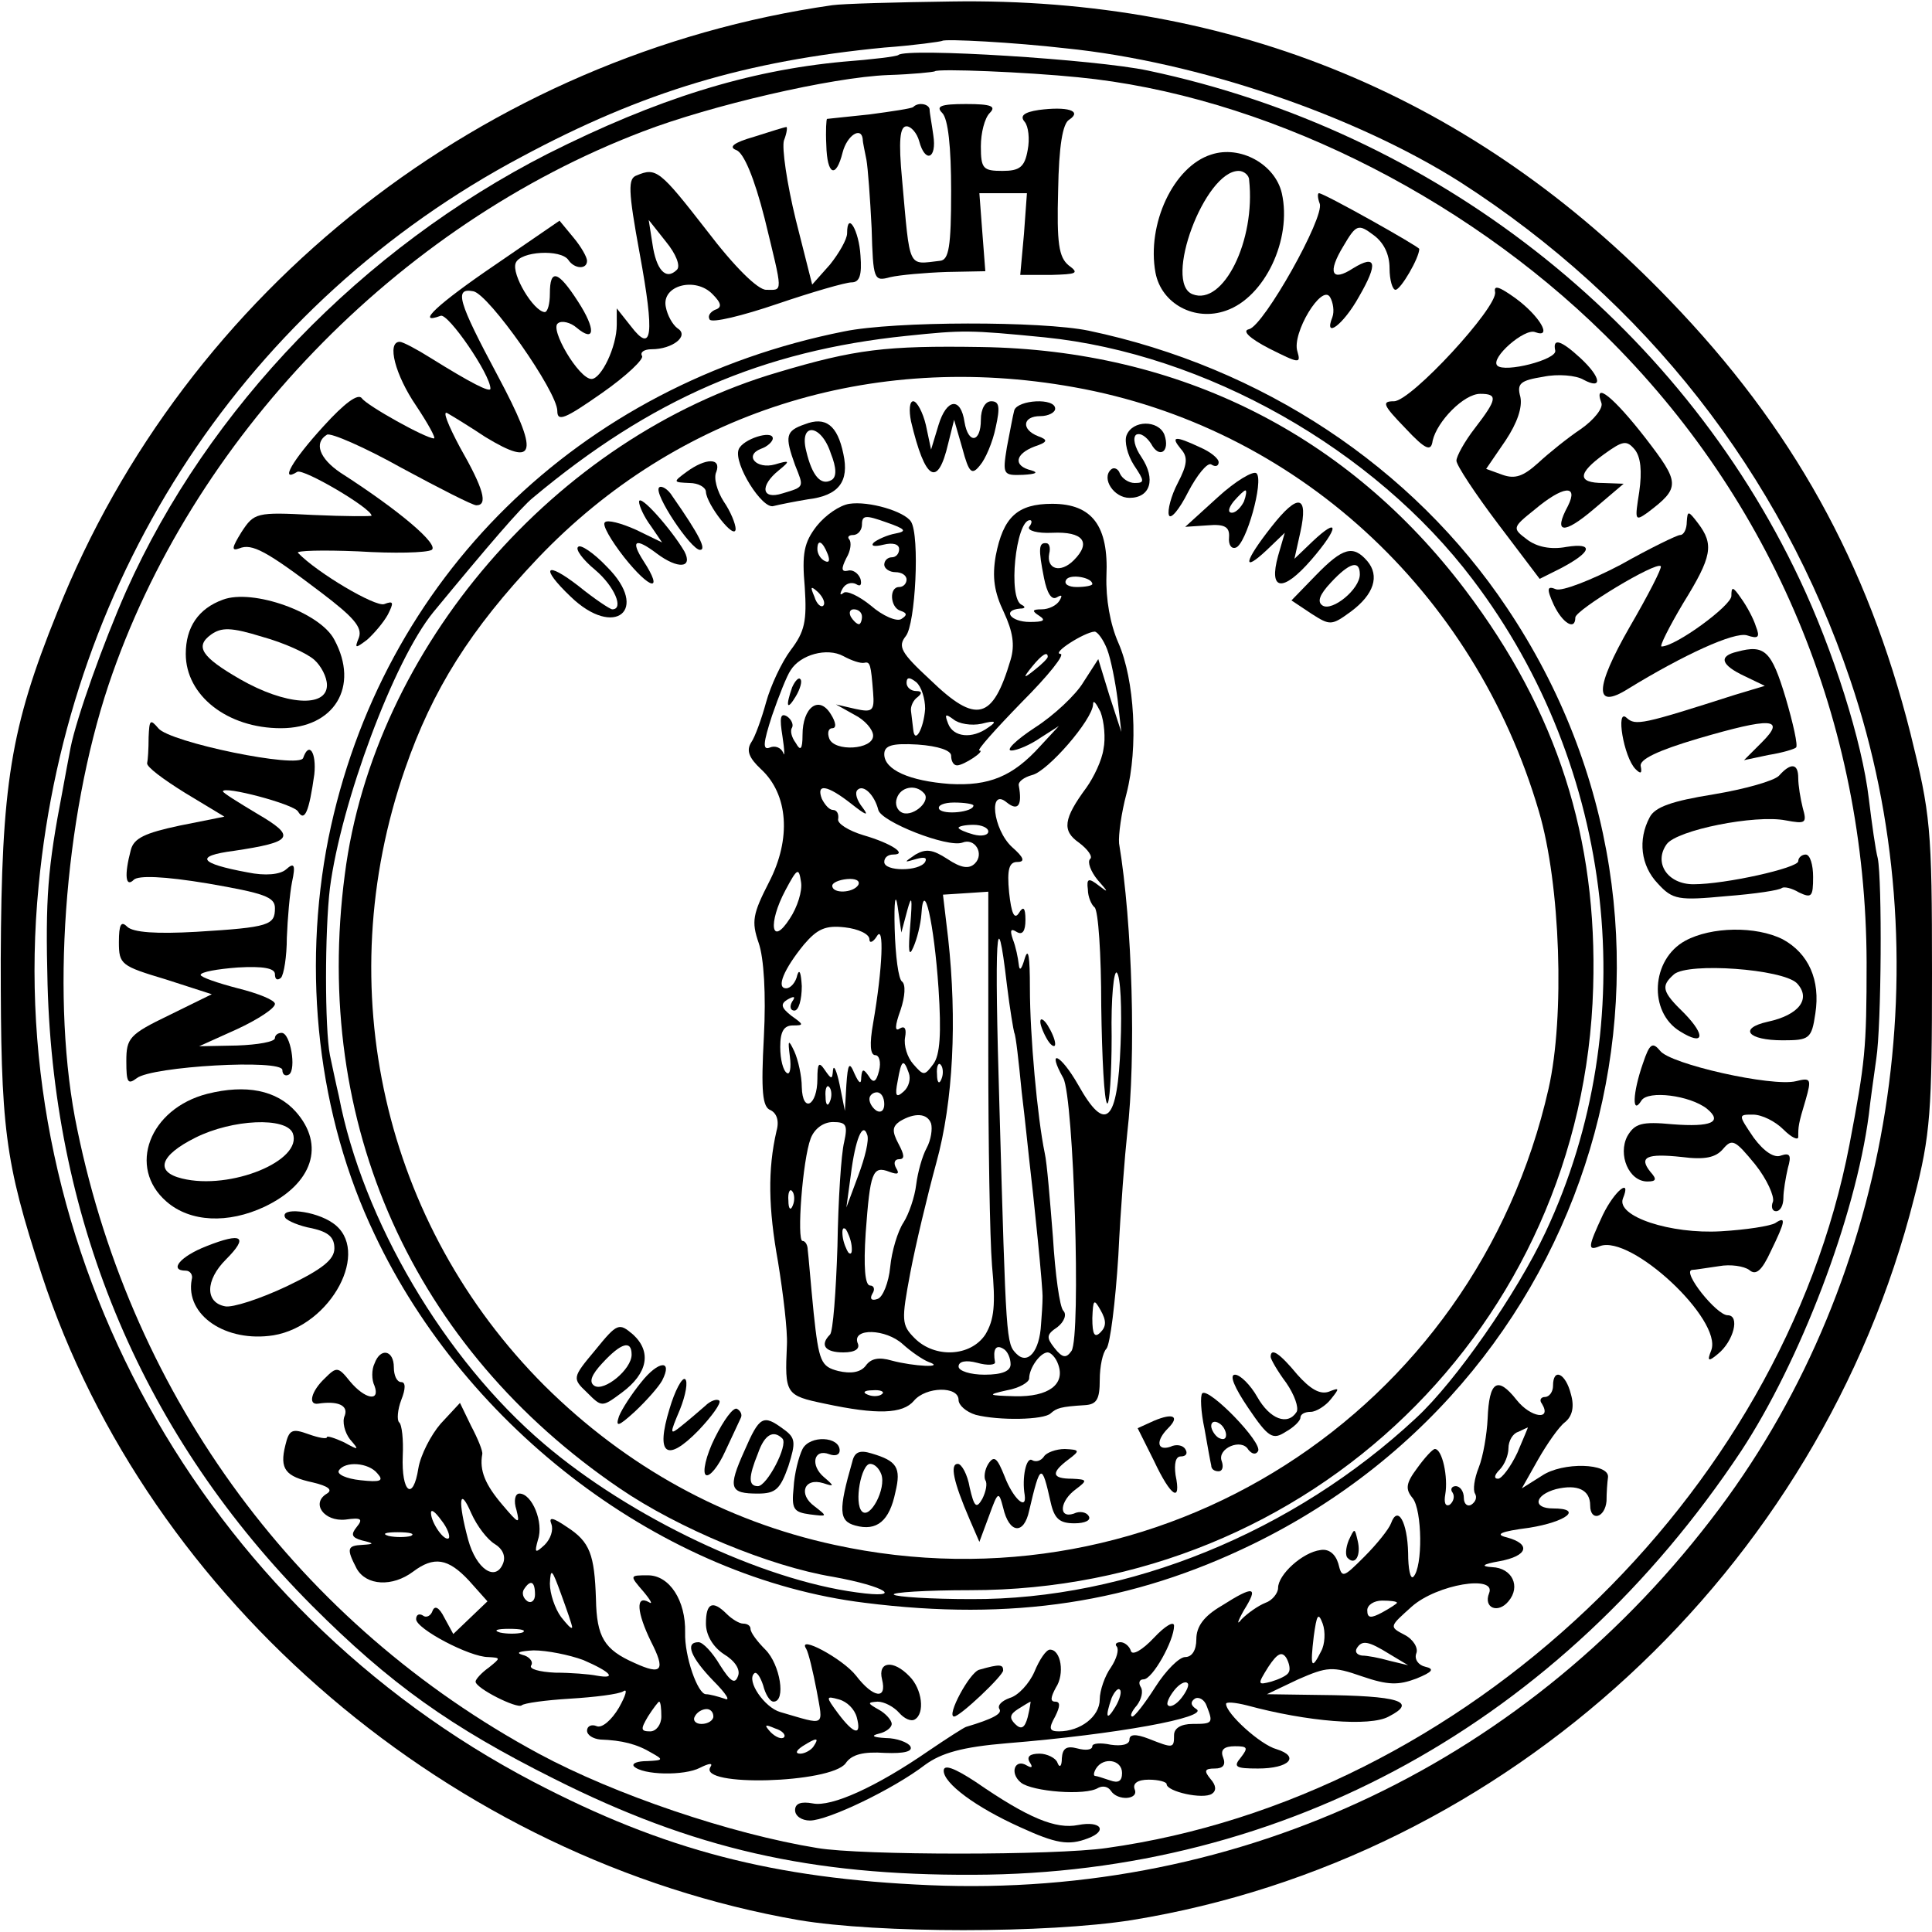 <?xml version="1.0" standalone="no"?>
<!DOCTYPE svg PUBLIC "-//W3C//DTD SVG 20010904//EN"
 "http://www.w3.org/TR/2001/REC-SVG-20010904/DTD/svg10.dtd">
<svg version="1.0" xmlns="http://www.w3.org/2000/svg"
 width="260pt" height="260pt" viewBox="0 0 260 260"
 preserveAspectRatio="xMidYMid meet">
<g transform="translate(0,260) scale(0.1,-0.1)"
fill="#000000" stroke="none">
<path d="M1120 2593 c-467 -67 -870 -382 -1043 -817 -63 -156 -75 -231 -76
-467 0 -229 5 -270 55 -424 144 -440 553 -788 1019 -869 107 -18 334 -18 448
0 505 82 926 470 1053 972 22 85 24 116 24 302 0 197 -2 214 -29 323 -58 230
-159 412 -324 583 -262 273 -587 408 -967 402 -74 -1 -146 -3 -160 -5z m314
-58 c178 -18 389 -90 531 -180 249 -160 431 -392 525 -670 126 -372 58 -802
-176 -1115 -254 -340 -642 -525 -1063 -507 -210 9 -357 47 -533 139 -447 234
-714 716 -666 1206 40 420 281 785 650 981 164 88 302 129 488 147 41 3 76 8
78 9 3 3 97 -2 166 -10z"/>
<path d="M1209 2526 c-2 -2 -35 -6 -74 -9 -129 -12 -251 -50 -398 -124 -249
-127 -457 -342 -567 -588 -31 -70 -67 -171 -75 -211 -3 -16 -8 -42 -11 -59
-20 -104 -23 -143 -20 -260 9 -324 130 -609 356 -836 105 -105 186 -163 326
-233 187 -94 345 -130 564 -129 420 1 791 206 1033 570 79 120 154 315 172
453 2 19 7 53 10 75 7 45 8 240 2 270 -3 11 -8 47 -12 80 -9 77 -48 200 -93
295 -164 348 -493 604 -877 685 -70 15 -325 31 -336 21z m242 -30 c246 -24
515 -156 708 -346 227 -223 352 -523 353 -845 0 -118 -2 -134 -23 -245 -91
-474 -519 -880 -1000 -947 -69 -10 -330 -10 -389 0 -117 19 -273 72 -375 127
-322 174 -546 476 -621 840 -36 171 -18 418 42 598 111 331 388 619 719 745
91 35 254 73 330 76 33 1 61 4 63 5 3 4 124 -1 193 -8z"/>
<path d="M1229 2456 c-2 -2 -29 -6 -59 -10 -30 -3 -56 -6 -57 -6 -1 0 -2 -16
-1 -35 1 -41 13 -46 22 -10 6 23 25 35 27 18 0 -5 3 -17 5 -28 2 -11 5 -52 7
-92 2 -70 3 -72 25 -66 13 3 47 6 76 7 l52 1 -4 52 -4 53 32 0 32 0 -4 -55 -5
-55 41 0 c35 1 39 2 24 13 -13 11 -16 29 -14 101 1 59 6 90 15 95 18 12 -3 18
-41 13 -20 -3 -26 -8 -19 -16 5 -6 7 -23 4 -38 -4 -23 -11 -28 -34 -28 -26 0
-29 3 -29 33 0 18 5 38 12 45 9 9 2 12 -32 12 -34 0 -41 -3 -32 -12 8 -8 12
-46 12 -105 0 -75 -3 -93 -15 -94 -44 -5 -40 -13 -51 109 -5 53 -3 72 6 72 6
0 14 -9 17 -20 8 -30 24 -24 19 8 -2 15 -5 30 -5 35 -1 7 -15 10 -22 3z"/>
<path d="M1015 2416 c-28 -8 -35 -14 -24 -18 10 -4 24 -37 38 -92 25 -103 25
-96 2 -96 -11 0 -42 30 -80 80 -63 81 -68 85 -94 74 -12 -4 -12 -19 4 -106 20
-109 17 -135 -12 -97 l-19 24 0 -22 c0 -30 -21 -73 -34 -73 -17 0 -57 68 -45
75 5 4 17 1 25 -6 25 -21 26 -2 2 35 -27 42 -38 45 -38 11 0 -14 -3 -25 -7
-25 -15 1 -45 51 -39 66 6 16 61 19 71 4 8 -12 25 -13 25 -1 0 5 -8 19 -18 31
l-19 23 -86 -59 c-78 -53 -109 -82 -74 -69 10 4 67 -79 67 -98 0 -6 -27 8 -80
41 -19 12 -38 22 -42 22 -18 0 -6 -45 22 -86 16 -24 27 -44 24 -44 -11 0 -90
44 -97 54 -5 7 -23 -6 -52 -38 -42 -46 -59 -76 -35 -61 8 5 100 -49 100 -59 0
-1 -35 -1 -79 1 -76 4 -79 3 -96 -23 -13 -21 -14 -26 -3 -22 17 7 36 -3 111
-60 42 -32 55 -46 50 -60 -6 -15 -5 -15 11 -3 9 8 22 23 28 34 8 16 8 19 -5
14 -12 -4 -90 42 -116 69 -3 3 33 4 81 2 48 -3 92 -2 99 2 10 7 -42 52 -123
104 -28 19 -36 40 -18 51 5 3 51 -17 101 -45 50 -27 95 -50 100 -50 16 0 10
22 -22 78 -16 30 -24 50 -17 46 7 -4 30 -18 51 -32 69 -42 73 -23 17 82 -54
101 -59 119 -33 114 21 -4 113 -135 113 -161 0 -15 10 -11 60 24 33 23 57 46
54 50 -3 5 3 9 13 9 28 0 51 18 35 28 -7 5 -14 18 -16 29 -6 29 40 41 63 17
12 -12 13 -18 3 -21 -6 -3 -10 -8 -7 -13 3 -5 44 5 91 21 47 16 92 29 100 29
11 0 14 10 12 36 -2 34 -18 61 -18 30 0 -8 -11 -27 -23 -42 l-24 -27 -22 87
c-12 49 -19 97 -16 107 4 10 5 19 3 18 -2 0 -21 -6 -43 -13z m-104 -179 c-15
-15 -28 0 -33 35 l-5 32 23 -29 c14 -17 20 -33 15 -38z"/>
<path d="M1630 2392 c-51 -16 -87 -94 -75 -159 8 -42 53 -66 95 -51 52 18 89
96 75 158 -9 39 -56 65 -95 52z m51 -34 c9 -82 -35 -170 -76 -154 -40 15 16
166 62 166 7 0 14 -6 14 -12z"/>
<path d="M1776 2326 c7 -18 -75 -164 -95 -169 -10 -2 0 -12 27 -26 40 -20 43
-21 38 -4 -8 24 33 92 44 73 4 -7 6 -19 3 -27 -12 -30 15 -10 36 28 26 45 23
57 -8 38 -29 -19 -35 -6 -13 30 17 29 20 30 40 15 14 -10 22 -26 22 -45 0 -16
4 -29 8 -29 7 0 32 43 32 55 0 3 -128 75 -135 75 -2 0 -2 -6 1 -14z"/>
<path d="M2012 2207 c4 -20 -113 -147 -136 -147 -17 0 -15 -5 15 -36 28 -30
35 -32 37 -17 6 26 42 63 64 63 24 0 23 -7 -7 -46 -14 -18 -25 -38 -25 -44 0
-6 25 -44 56 -85 l56 -74 28 14 c42 22 46 35 8 29 -21 -4 -40 0 -53 10 -20 15
-20 16 10 40 38 32 60 35 45 5 -20 -37 -6 -39 35 -4 l40 34 -27 1 c-36 0 -35
13 1 39 25 18 30 19 41 6 8 -10 10 -29 6 -57 -6 -38 -6 -40 11 -28 45 34 44
40 -3 101 -42 54 -70 77 -59 47 3 -7 -10 -23 -27 -35 -18 -12 -44 -33 -58 -46
-20 -18 -31 -22 -48 -16 l-22 8 26 38 c16 24 23 45 20 59 -5 18 0 22 31 27 19
4 44 2 54 -4 26 -14 24 3 -4 29 -26 24 -38 28 -34 10 2 -12 -68 -30 -78 -20
-10 10 37 51 51 45 24 -9 6 22 -27 46 -21 15 -29 18 -27 8z"/>
<path d="M1136 2154 c-357 -71 -623 -332 -694 -682 -36 -181 -14 -374 62 -533
124 -263 390 -463 660 -496 198 -25 360 0 522 79 476 232 636 822 342 1260
-127 190 -330 324 -563 373 -63 13 -261 13 -329 -1z m270 -8 c216 -22 443
-150 576 -326 192 -253 230 -597 98 -878 -39 -83 -121 -201 -174 -250 -165
-154 -388 -245 -599 -244 -54 0 -101 3 -104 6 -4 3 43 6 103 6 457 0 825 356
838 811 6 201 -48 371 -172 535 -158 209 -384 323 -652 327 -128 2 -169 -3
-273 -34 -300 -88 -544 -371 -583 -676 -44 -335 92 -637 370 -826 79 -54 202
-105 287 -119 72 -13 97 -30 32 -21 -128 17 -305 101 -421 200 -134 114 -244
301 -276 468 -4 17 -9 41 -12 55 -7 36 -7 167 0 225 15 115 86 306 139 371 75
91 118 141 134 154 159 133 309 198 503 218 77 8 84 8 186 -2z m39 -67 c298
-53 539 -274 626 -571 29 -98 35 -276 13 -373 -99 -437 -525 -709 -961 -614
-148 32 -280 105 -390 214 -217 217 -290 536 -188 830 37 107 88 188 179 284
187 196 448 279 721 230z"/>
<path d="M1226 2033 c19 -80 36 -90 50 -30 l8 32 11 -38 c9 -34 13 -37 24 -23
7 8 17 31 21 51 6 27 5 35 -6 35 -8 0 -14 -10 -14 -25 0 -31 -17 -33 -22 -3
-5 34 -24 32 -35 -4 l-10 -33 -7 33 c-4 17 -12 32 -17 32 -5 0 -6 -12 -3 -27z"/>
<path d="M1365 2048 c-2 -7 -6 -30 -10 -50 -6 -37 -5 -38 22 -37 17 1 21 3 11
6 -25 6 -22 22 4 32 18 6 19 9 5 14 -23 9 -21 27 3 27 11 0 20 5 20 10 0 15
-50 12 -55 -2z"/>
<path d="M1083 2029 c-26 -9 -27 -16 -13 -55 12 -30 13 -29 -17 -38 -28 -9
-31 10 -5 31 16 13 15 14 -5 8 -25 -7 -42 12 -19 21 9 3 16 10 16 14 0 12 -41
-1 -46 -15 -7 -19 32 -81 47 -76 8 2 28 6 46 9 42 5 56 24 48 61 -8 39 -24 51
-52 40z m35 -39 c8 -20 8 -32 1 -36 -14 -8 -26 5 -34 39 -10 39 20 37 33 -3z"/>
<path d="M1516 2014 c-3 -8 1 -26 10 -40 14 -21 15 -24 1 -24 -8 0 -17 6 -20
13 -2 6 -8 9 -12 5 -13 -12 4 -38 25 -38 28 0 36 25 16 55 -9 13 -12 26 -7 30
6 3 14 -3 20 -12 11 -21 26 -11 18 12 -8 20 -43 20 -51 -1z"/>
<path d="M1589 1996 c10 -11 9 -21 -4 -46 -9 -17 -14 -37 -12 -43 2 -7 14 7
26 31 12 23 26 40 31 37 6 -4 10 -2 10 3 0 5 -11 14 -25 20 -34 16 -40 15 -26
-2z"/>
<path d="M924 1965 c-19 -14 -18 -14 4 -15 12 0 22 -6 22 -12 1 -17 39 -66 40
-50 0 7 -7 24 -16 37 -9 14 -14 32 -10 40 7 19 -14 19 -40 0z"/>
<path d="M1639 1931 l-44 -40 30 2 c23 2 30 -2 29 -16 -1 -10 3 -16 9 -14 14
4 38 90 28 100 -4 4 -28 -10 -52 -32z m35 -6 c-4 -8 -11 -15 -16 -15 -6 0 -5
6 2 15 7 8 14 15 16 15 2 0 1 -7 -2 -15z"/>
<path d="M887 1944 c-8 -8 43 -84 55 -84 9 0 0 19 -37 72 -6 10 -15 15 -18 12z"/>
<path d="M860 1925 c0 -6 7 -21 16 -33 l15 -22 -35 17 c-20 9 -39 14 -42 10
-4 -3 8 -24 26 -47 35 -44 54 -48 26 -5 -18 28 -11 32 18 10 28 -21 49 -20 37
3 -17 29 -60 78 -61 67z"/>
<path d="M1143 1922 c-13 -2 -32 -15 -44 -30 -17 -22 -20 -37 -16 -82 3 -46 0
-60 -19 -85 -12 -16 -27 -48 -33 -70 -6 -22 -15 -47 -20 -54 -7 -11 -3 -21 13
-36 37 -34 41 -94 11 -152 -22 -43 -24 -53 -14 -82 7 -20 10 -69 7 -126 -4
-74 -2 -95 9 -99 8 -4 12 -14 8 -28 -12 -52 -11 -104 2 -176 7 -43 13 -93 12
-112 -3 -66 -2 -68 51 -79 70 -15 105 -14 120 4 16 19 60 20 60 1 0 -7 10 -16
23 -20 31 -8 92 -7 101 2 8 7 13 9 46 11 16 1 20 8 20 34 0 18 4 37 9 42 5 6
12 62 16 125 3 63 9 138 12 165 12 102 7 282 -11 390 -1 11 3 41 10 67 16 62
11 153 -11 203 -11 25 -17 59 -16 90 3 67 -19 97 -73 97 -47 0 -66 -18 -76
-70 -5 -29 -2 -49 11 -76 12 -26 15 -44 9 -64 -24 -81 -46 -87 -108 -27 -40
37 -44 45 -33 59 13 16 19 135 7 154 -9 14 -57 28 -83 24z m62 -40 c-11 -2
-24 -8 -29 -12 -5 -5 1 -6 13 -3 12 3 21 1 21 -6 0 -6 -4 -11 -10 -11 -5 0
-10 -4 -10 -10 0 -5 7 -10 15 -10 8 0 15 -4 15 -10 0 -5 -4 -10 -10 -10 -14 0
-12 -28 2 -32 9 -3 9 -6 1 -11 -6 -4 -25 4 -41 18 -16 13 -33 21 -37 17 -5 -4
-5 -1 -1 6 4 7 12 9 18 6 6 -4 8 -1 6 7 -3 8 -11 13 -17 11 -9 -2 -9 3 -2 17
6 10 7 21 4 25 -3 3 -1 6 5 6 7 0 12 7 12 14 0 13 5 13 33 3 26 -9 28 -12 12
-15z m180 9 c-3 -5 11 -9 31 -8 42 2 53 -13 29 -37 -18 -18 -37 -12 -33 9 2 8
0 14 -4 14 -10 1 -11 -7 -3 -47 4 -20 10 -30 17 -26 7 4 8 3 4 -4 -4 -7 -15
-12 -24 -12 -13 0 -14 -2 -3 -9 9 -6 5 -8 -13 -8 -26 0 -38 16 -13 18 6 0 8 2
2 5 -19 8 -8 114 11 114 3 0 3 -4 -1 -9z m-271 -37 c3 -8 2 -12 -4 -9 -6 3
-10 10 -10 16 0 14 7 11 14 -7z m356 -40 c0 -2 -9 -4 -21 -4 -11 0 -18 4 -14
10 5 8 35 3 35 -6z m-362 -29 c-3 -3 -9 2 -12 12 -6 14 -5 15 5 6 7 -7 10 -15
7 -18z m52 -15 c0 -5 -2 -10 -4 -10 -3 0 -8 5 -11 10 -3 6 -1 10 4 10 6 0 11
-4 11 -10z m330 -44 c5 -13 11 -44 14 -67 l5 -44 -16 49 -15 49 -20 -31 c-10
-17 -40 -45 -65 -61 -26 -17 -40 -31 -32 -31 8 0 26 8 39 17 l25 16 -25 -27
c-37 -41 -69 -54 -122 -51 -54 4 -88 19 -88 40 0 12 11 15 45 13 28 -2 45 -8
45 -15 0 -7 3 -13 8 -13 9 0 39 20 30 20 -4 0 22 29 57 65 36 36 59 65 52 65
-12 1 32 29 46 30 4 0 12 -11 17 -24z m-327 -18 c8 2 9 -2 12 -40 2 -25 -1
-27 -24 -22 l-26 6 25 -14 c14 -7 25 -20 25 -28 0 -19 -52 -22 -59 -4 -3 8 -1
14 4 14 6 0 5 8 -2 19 -16 26 -38 9 -38 -28 0 -20 -3 -22 -9 -11 -6 8 -8 17
-5 21 2 4 -1 11 -7 15 -9 5 -10 -2 -6 -27 3 -19 3 -29 1 -22 -3 7 -11 10 -18
7 -10 -4 -9 6 3 43 9 26 20 54 25 61 13 21 49 31 71 19 11 -6 23 -10 28 -9z
m247 8 c0 -2 -8 -10 -17 -17 -16 -13 -17 -12 -4 4 13 16 21 21 21 13z m-165
-70 c-2 -27 -14 -48 -16 -28 -1 7 -2 18 -3 25 -1 6 3 15 9 19 6 5 6 8 -2 8 -7
0 -13 5 -13 11 0 8 4 8 13 1 7 -6 12 -22 12 -36z m240 -54 c-2 -15 -13 -38
-23 -52 -31 -42 -33 -58 -10 -74 12 -9 19 -19 15 -22 -4 -4 1 -17 10 -28 15
-17 15 -18 2 -8 -14 11 -17 10 -15 -5 0 -10 5 -21 9 -24 5 -4 9 -63 9 -133 1
-70 4 -128 8 -131 3 -2 6 38 6 90 -1 52 3 90 7 86 5 -5 7 -48 5 -97 -4 -105
-20 -120 -57 -54 -24 42 -43 50 -20 9 14 -27 24 -347 11 -367 -7 -10 -12 -10
-23 4 -11 14 -11 18 4 28 9 7 13 17 8 22 -5 5 -11 50 -14 99 -4 50 -8 100 -11
113 -10 48 -20 159 -20 222 0 43 -2 56 -7 40 -4 -14 -7 -18 -8 -8 -1 9 -4 24
-8 34 -4 12 -3 15 5 10 8 -5 12 1 12 16 0 17 -3 19 -9 9 -6 -9 -10 0 -13 28
-3 31 0 41 11 41 11 0 9 6 -7 20 -26 24 -32 81 -7 60 15 -12 21 -4 16 23 -1 5
7 11 18 14 21 5 81 74 82 95 0 7 4 2 10 -10 5 -13 7 -36 4 -50z m-164 34 c19
5 21 3 9 -5 -22 -16 -47 -13 -54 5 -5 13 -4 14 7 6 7 -6 24 -9 38 -6z m-175
-108 c19 -15 24 -17 15 -5 -8 10 -11 20 -7 24 8 8 23 -7 28 -27 4 -16 93 -51
113 -44 17 7 30 -15 17 -28 -8 -8 -19 -6 -37 6 -20 13 -29 14 -43 6 -16 -11
-16 -11 1 -6 11 3 15 2 12 -4 -8 -13 -55 -13 -55 0 0 6 5 10 12 10 20 0 -2 15
-40 26 -20 6 -36 16 -34 22 1 7 -2 12 -7 12 -5 0 -11 7 -15 15 -8 21 7 19 40
-7z m97 15 c11 -10 -13 -32 -28 -27 -8 3 -11 12 -8 20 5 15 25 19 36 7z m67
-17 c0 -9 -40 -13 -46 -5 -3 5 6 9 20 9 14 0 26 -2 26 -4z m20 -35 c0 -5 -9
-7 -20 -4 -11 3 -20 7 -20 9 0 2 9 4 20 4 11 0 20 -4 20 -9z m-267 -117 c-25
-39 -30 -7 -6 38 16 30 18 31 21 11 2 -12 -5 -34 -15 -49z m92 45 c-7 -11 -35
-12 -35 -1 0 4 9 8 20 9 11 1 18 -2 15 -8z m66 -34 c6 22 7 17 4 -20 -3 -35
-2 -44 4 -30 5 11 10 31 11 45 3 50 17 -12 23 -100 4 -61 2 -90 -7 -102 -12
-16 -13 -16 -27 0 -8 9 -13 25 -11 36 2 11 0 16 -7 12 -7 -5 -7 3 1 25 6 18 7
34 2 38 -5 3 -9 35 -10 71 -1 37 1 50 4 30 l5 -35 8 30z m109 -192 c0 -120 2
-249 5 -286 5 -53 3 -73 -9 -93 -20 -30 -68 -32 -95 -5 -18 18 -18 24 -6 88 7
37 23 104 35 148 23 83 28 193 16 302 l-7 59 31 2 30 2 0 -217z m-160 153 c0
-6 5 -4 10 4 10 17 8 -42 -5 -117 -5 -28 -4 -43 3 -43 5 0 8 -9 5 -21 -4 -16
-8 -17 -14 -7 -7 10 -9 10 -10 -2 0 -10 -3 -8 -9 5 -7 17 -9 14 -11 -15 l-2
-35 -7 35 c-4 19 -8 28 -9 20 -1 -13 -2 -13 -11 0 -8 12 -10 9 -10 -12 0 -36
-20 -47 -21 -11 0 15 -5 37 -10 48 -8 17 -9 16 -6 -7 2 -15 0 -25 -4 -22 -5 3
-9 18 -9 35 0 21 5 29 17 29 15 0 15 1 -2 13 -14 11 -15 16 -5 22 9 5 11 4 6
-3 -4 -7 -2 -12 3 -12 6 0 10 15 10 33 -1 17 -3 24 -6 15 -2 -10 -9 -18 -15
-18 -14 0 -3 26 24 59 18 21 29 26 55 23 18 -2 33 -9 33 -16z m185 -61 c4 -33
9 -62 10 -65 2 -3 6 -39 10 -80 5 -41 9 -82 10 -90 6 -50 19 -177 18 -187 0
-7 -1 -23 -2 -35 -2 -37 -18 -55 -33 -40 -14 14 -14 16 -23 332 -7 230 -4 285
10 165z m-132 -119 c3 -8 0 -19 -7 -25 -10 -9 -12 -6 -8 14 5 29 8 31 15 11z
m44 -8 c-3 -8 -6 -5 -6 6 -1 11 2 17 5 13 3 -3 4 -12 1 -19z m-150 -30 c-3 -8
-6 -5 -6 6 -1 11 2 17 5 13 3 -3 4 -12 1 -19z m73 -4 c0 -8 -4 -12 -10 -9 -5
3 -10 10 -10 16 0 5 5 9 10 9 6 0 10 -7 10 -16z m63 -26 c2 -7 0 -22 -6 -33
-6 -11 -12 -33 -14 -49 -2 -17 -10 -40 -17 -51 -8 -12 -16 -39 -18 -60 -2 -21
-10 -41 -17 -43 -8 -3 -11 0 -7 7 4 6 2 11 -3 11 -7 0 -9 25 -6 71 6 81 9 91
32 82 11 -4 14 -3 9 5 -4 7 -2 12 4 12 8 0 7 6 -1 21 -9 17 -8 23 2 30 20 12
37 11 42 -3z m-117 -25 c-4 -16 -8 -78 -9 -140 -2 -62 -6 -115 -10 -119 -14
-14 -7 -24 18 -24 16 0 23 5 19 13 -7 20 38 19 61 -2 11 -10 27 -21 35 -24 23
-8 -20 -6 -50 2 -17 5 -28 3 -35 -7 -7 -9 -20 -11 -37 -7 -23 6 -26 12 -33 78
-4 40 -7 78 -8 85 0 6 -3 12 -7 12 -8 0 0 109 11 138 5 13 17 22 30 22 18 0
20 -4 15 -27z m19 -45 l-16 -43 6 44 c6 48 16 72 22 54 3 -7 -3 -31 -12 -55z
m-88 -40 c-3 -8 -6 -5 -6 6 -1 11 2 17 5 13 3 -3 4 -12 1 -19z m79 -54 c1 -9
0 -13 -4 -10 -3 4 -7 14 -8 22 -1 9 0 13 4 10 3 -4 7 -14 8 -22z m335 -117
c-8 -8 -11 -3 -11 19 1 25 2 27 11 11 8 -14 8 -22 0 -30z m-121 -43 c0 -9 -11
-14 -35 -14 -19 0 -35 5 -35 11 0 7 10 9 25 5 14 -4 25 -3 24 1 -3 17 1 24 11
18 6 -3 10 -13 10 -21z m64 0 c10 -27 -13 -44 -58 -43 -37 1 -38 2 -11 8 17 3
30 11 30 16 0 14 15 35 25 35 4 0 11 -7 14 -16z m-237 -40 c-3 -3 -12 -4 -19
-1 -8 3 -5 6 6 6 11 1 17 -2 13 -5z"/>
<path d="M1066 1675 c-9 -26 -7 -32 5 -12 6 10 9 21 6 23 -2 3 -7 -2 -11 -11z"/>
<path d="M1400 1225 c0 -5 5 -17 10 -25 5 -8 10 -10 10 -5 0 6 -5 17 -10 25
-5 8 -10 11 -10 5z"/>
<path d="M1711 1891 c-37 -47 -40 -63 -6 -31 l24 23 -9 -31 c-13 -47 6 -50 45
-5 37 43 38 59 1 24 l-24 -23 8 36 c11 50 -3 53 -39 7z"/>
<path d="M778 1864 c-4 -3 6 -17 23 -31 26 -22 39 -53 23 -53 -3 0 -24 14 -45
31 -45 35 -53 26 -11 -14 59 -57 107 -18 49 40 -18 19 -36 31 -39 27z"/>
<path d="M1771 1826 l-33 -34 27 -18 c25 -16 27 -16 53 3 31 23 39 48 22 68
-19 22 -33 18 -69 -19z m59 1 c0 -20 -37 -50 -50 -42 -8 5 -4 15 11 31 25 27
39 31 39 11z"/>
<path d="M801 783 c-31 -37 -31 -38 -11 -57 20 -20 20 -20 47 0 35 26 40 55
15 78 -19 16 -21 16 -51 -21z m49 -6 c0 -20 -37 -50 -50 -42 -8 5 -4 15 11 31
25 27 39 31 39 11z"/>
<path d="M1710 774 c0 -3 9 -19 21 -35 11 -16 17 -33 14 -39 -12 -19 -36 -10
-53 20 -9 16 -23 30 -30 30 -8 0 -1 -17 18 -45 27 -40 33 -43 50 -32 11 6 20
15 20 19 0 5 6 8 14 8 7 0 20 8 27 17 12 15 12 16 -3 10 -12 -4 -25 4 -42 23
-24 29 -36 37 -36 24z"/>
<path d="M863 740 c-13 -16 -26 -36 -30 -46 -5 -15 -1 -14 21 6 15 14 32 33
37 42 15 29 -5 27 -28 -2z"/>
<path d="M901 704 c-19 -62 -4 -73 39 -29 18 19 31 37 28 40 -3 3 -12 0 -19
-7 -8 -7 -22 -19 -32 -27 -16 -13 -16 -11 -2 22 8 20 11 38 7 41 -4 3 -14 -16
-21 -40z"/>
<path d="M1618 725 c-3 -3 -2 -25 3 -48 4 -23 8 -45 9 -49 0 -5 4 -8 10 -8 5
0 7 6 4 14 -6 17 27 31 36 15 5 -6 10 -7 13 -2 7 11 -66 86 -75 78z m32 -56
c0 -6 -4 -7 -10 -4 -5 3 -10 11 -10 16 0 6 5 7 10 4 6 -3 10 -11 10 -16z"/>
<path d="M962 665 c-12 -24 -17 -47 -12 -50 5 -3 17 12 26 32 10 21 19 41 21
45 2 4 0 9 -5 12 -5 3 -18 -15 -30 -39z"/>
<path d="M1553 688 l-22 -10 22 -44 c23 -49 37 -57 29 -19 -2 15 0 25 7 25 7
0 10 4 6 10 -3 5 -12 7 -20 3 -18 -6 -20 8 -3 25 16 16 7 21 -19 10z"/>
<path d="M1002 648 c-23 -51 -20 -58 18 -58 24 0 30 6 41 37 10 32 10 38 -7
50 -27 20 -32 17 -52 -29z m51 16 c8 -9 -21 -64 -33 -64 -13 0 -13 12 0 44 9
26 21 32 33 20z"/>
<path d="M1080 650 c-5 -10 -11 -33 -12 -52 -3 -29 0 -33 22 -36 24 -3 24 -3
6 11 -22 16 -14 39 12 31 15 -5 15 -4 1 8 -19 16 -14 39 7 31 8 -3 14 -1 14 5
0 19 -40 21 -50 2z"/>
<path d="M1147 633 c-19 -66 -18 -80 4 -86 29 -8 46 6 54 45 8 33 2 42 -32 52
-16 5 -23 2 -26 -11z m39 -17 c7 -19 -15 -61 -26 -50 -11 11 -1 64 11 64 6 0
12 -6 15 -14z"/>
<path d="M1405 640 c-4 -6 -11 -8 -16 -5 -8 5 -14 -24 -10 -47 3 -22 -16 -4
-27 25 -10 25 -14 29 -22 17 -5 -8 -6 -18 -4 -22 3 -4 1 -15 -4 -25 -8 -14
-11 -11 -17 15 -3 18 -11 32 -16 32 -11 0 -6 -24 16 -75 l13 -30 13 35 c12 33
13 34 19 11 8 -35 28 -37 35 -4 15 64 17 65 29 11 5 -22 12 -28 32 -28 14 0
23 4 19 10 -3 5 -12 7 -20 3 -21 -7 -19 17 3 33 16 12 15 13 -5 14 -28 0 -29
8 -5 26 16 12 15 13 -5 14 -12 0 -25 -5 -28 -10z"/>
<path d="M2270 1898 c0 -10 -4 -18 -9 -18 -4 0 -41 -18 -80 -40 -40 -21 -79
-36 -87 -33 -12 5 -13 1 -3 -21 12 -25 29 -35 29 -17 0 10 109 76 115 69 2 -2
-17 -39 -42 -82 -47 -82 -48 -112 -2 -83 75 46 143 77 160 72 15 -5 18 -3 12
12 -3 10 -12 27 -20 38 -11 16 -13 16 -13 3 0 -13 -75 -68 -94 -68 -3 0 10 26
29 58 39 63 42 79 20 108 -13 17 -14 17 -15 2z"/>
<path d="M300 1793 c-33 -12 -50 -37 -50 -73 0 -56 56 -100 128 -100 72 0 106
56 72 119 -19 37 -110 69 -150 54z m123 -81 c9 -8 17 -23 17 -34 0 -31 -56
-27 -117 8 -52 30 -61 44 -39 60 14 10 27 10 69 -3 29 -8 60 -22 70 -31z"/>
<path d="M2338 1723 c-26 -6 -22 -18 10 -33 l27 -13 -40 -12 c-125 -40 -134
-42 -146 -31 -15 14 -4 -53 12 -69 7 -7 9 -6 7 4 -2 9 23 21 77 37 99 29 119
28 86 -5 l-24 -24 33 7 c19 3 35 8 37 10 3 2 -4 33 -14 67 -19 63 -28 72 -65
62z"/>
<path d="M200 1608 c0 -16 -1 -31 -2 -35 -1 -5 22 -22 51 -40 l53 -32 -60 -12
c-47 -10 -62 -17 -66 -33 -9 -34 -7 -51 4 -40 6 6 40 5 100 -5 75 -13 90 -18
90 -33 0 -23 -7 -26 -106 -32 -53 -3 -85 -1 -93 7 -8 8 -11 3 -11 -21 0 -30 3
-32 63 -50 l62 -20 -57 -28 c-54 -26 -58 -31 -58 -62 0 -29 2 -32 14 -23 20
16 196 26 196 11 0 -6 4 -9 9 -6 10 7 2 56 -10 56 -5 0 -9 -3 -9 -7 0 -5 -23
-9 -51 -10 l-51 -1 51 23 c28 13 51 28 51 34 0 5 -22 14 -50 21 -27 7 -50 15
-50 18 0 4 23 8 50 10 34 2 50 -1 50 -9 0 -7 3 -9 8 -5 4 4 8 29 8 54 1 26 4
60 7 75 5 23 3 27 -8 17 -8 -7 -28 -9 -52 -4 -65 12 -72 22 -18 29 80 12 84
19 31 50 -25 15 -46 28 -46 30 0 8 95 -17 101 -27 9 -15 15 0 22 50 3 29 -7
45 -15 22 -5 -15 -180 21 -195 40 -11 13 -12 11 -13 -12z"/>
<path d="M2394 1556 c-7 -7 -46 -18 -88 -25 -56 -9 -79 -17 -86 -31 -16 -30
-12 -65 11 -89 20 -22 28 -23 92 -17 39 3 72 8 75 11 3 2 13 0 23 -6 17 -8 19
-6 19 21 0 16 -4 30 -10 30 -5 0 -10 -4 -10 -9 0 -9 -98 -31 -141 -31 -35 0
-54 29 -36 54 14 19 119 40 160 32 27 -5 29 -4 23 17 -3 12 -6 30 -6 40 0 20
-10 21 -26 3z"/>
<path d="M2268 1334 c-46 -25 -50 -96 -7 -122 32 -20 35 -6 6 24 -31 30 -32
37 -14 53 20 16 145 7 165 -12 20 -21 3 -43 -39 -52 -40 -9 -27 -25 20 -25 36
0 39 2 44 36 7 45 -9 81 -44 100 -36 18 -96 17 -131 -2z"/>
<path d="M2211 1169 c-14 -40 -15 -71 -2 -50 9 14 65 7 88 -11 22 -18 6 -25
-46 -21 -42 4 -51 1 -61 -16 -13 -25 2 -61 27 -61 12 0 13 3 4 13 -16 20 -5
25 42 20 31 -4 46 -1 56 11 12 14 16 12 43 -21 16 -20 26 -43 24 -50 -3 -7 -1
-13 4 -13 6 0 10 8 10 18 0 9 3 27 6 40 5 17 3 21 -9 17 -9 -4 -23 5 -37 24
-21 31 -21 31 -1 31 12 0 30 -9 41 -20 11 -11 20 -15 20 -10 0 14 0 17 10 50
8 28 7 30 -13 25 -32 -8 -170 23 -183 41 -10 12 -14 10 -23 -17z"/>
<path d="M279 1128 c-78 -20 -108 -99 -55 -145 32 -28 83 -30 132 -7 65 31 82
83 42 128 -26 29 -67 37 -119 24z m115 -53 c14 -37 -84 -77 -149 -61 -37 9
-30 31 18 55 50 25 122 28 131 6z"/>
<path d="M2157 965 c-20 -43 -21 -49 -4 -42 42 16 165 -99 150 -140 -6 -15 -4
-16 9 -5 21 17 30 52 13 52 -15 0 -62 59 -48 61 4 0 21 3 36 5 16 3 34 0 41
-5 9 -8 17 -1 29 25 20 41 21 48 6 38 -7 -4 -39 -9 -73 -11 -68 -4 -141 20
-132 44 12 29 -11 11 -27 -22z"/>
<path d="M384 961 c3 -4 19 -11 36 -14 22 -5 30 -12 30 -27 0 -15 -16 -28 -64
-51 -36 -17 -73 -29 -83 -27 -27 5 -27 35 1 63 31 31 22 37 -26 18 -36 -14
-51 -33 -28 -33 6 0 10 -6 8 -12 -9 -48 46 -85 110 -75 78 13 132 115 80 151
-24 17 -73 22 -64 7z"/>
<path d="M504 765 c-4 -8 -4 -22 0 -30 8 -22 -13 -18 -33 6 -16 20 -18 20 -34
4 -18 -17 -23 -36 -9 -34 26 4 41 -2 36 -16 -4 -8 0 -23 7 -32 13 -15 12 -15
-8 -4 -13 6 -23 9 -23 7 0 -3 -11 -1 -25 4 -22 8 -26 6 -31 -15 -8 -32 0 -42
37 -50 21 -5 27 -10 19 -15 -22 -13 -4 -38 25 -35 21 3 24 1 15 -10 -8 -10 -7
-14 7 -18 17 -4 17 -5 1 -6 -21 -1 -22 -5 -8 -32 13 -23 48 -25 76 -4 28 21
47 18 75 -12 l25 -28 -23 -22 -23 -22 -12 22 c-7 14 -13 17 -16 9 -2 -6 -8
-10 -13 -6 -5 3 -9 1 -9 -5 0 -13 72 -51 97 -51 17 -1 17 -1 1 -14 -10 -7 -18
-16 -18 -19 0 -9 56 -37 62 -32 3 3 32 7 65 9 33 2 66 6 72 10 6 4 3 -6 -6
-22 -10 -17 -23 -28 -30 -25 -7 3 -13 0 -13 -6 0 -6 8 -11 18 -12 29 -1 49 -6
69 -18 16 -9 16 -10 -6 -11 -13 0 -21 -3 -18 -7 12 -12 68 -13 89 -2 12 6 18
7 14 1 -17 -27 162 -22 182 5 8 12 24 16 53 14 26 -1 38 2 34 9 -3 5 -18 11
-33 11 -17 1 -21 3 -9 6 9 2 17 8 17 13 0 5 -8 14 -17 19 -16 9 -16 10 -2 11
9 0 22 -7 29 -15 7 -8 16 -12 21 -9 14 8 10 41 -7 58 -22 23 -43 20 -37 -4 7
-28 -12 -25 -35 5 -18 23 -80 56 -67 36 3 -5 9 -30 14 -56 9 -50 13 -47 -49
-29 -21 6 -46 42 -35 52 3 3 8 -4 12 -16 3 -12 9 -22 14 -22 17 0 9 50 -11 70
-11 11 -20 23 -20 28 0 4 -4 7 -10 7 -5 0 -15 6 -22 13 -19 19 -28 15 -28 -13
0 -15 9 -31 24 -41 15 -9 23 -21 19 -30 -4 -11 -10 -7 -24 15 -10 17 -23 31
-29 31 -19 0 -10 -21 20 -52 17 -17 24 -28 15 -24 -9 3 -20 6 -25 6 -11 0 -29
51 -28 83 1 43 -21 77 -50 77 -25 0 -25 0 -6 -22 10 -12 13 -18 7 -14 -18 10
-16 -14 3 -53 20 -39 15 -46 -22 -29 -41 18 -51 35 -52 86 -2 60 -8 77 -39 97
-19 13 -25 14 -21 4 3 -8 -1 -20 -9 -28 -13 -12 -14 -11 -9 7 8 23 -8 62 -25
62 -6 0 -8 -10 -4 -22 5 -20 3 -19 -19 7 -23 27 -31 46 -27 68 1 4 -6 21 -15
38 l-15 31 -26 -28 c-13 -15 -27 -42 -30 -60 -7 -45 -23 -33 -21 17 1 21 -1
42 -5 45 -3 3 -2 17 3 30 6 15 6 24 0 24 -6 0 -10 9 -10 20 0 23 -18 27 -26 5z
m4 -148 c9 -10 4 -12 -23 -9 -19 2 -32 8 -29 13 8 13 40 11 52 -4z m158 -95
c10 -6 15 -16 11 -26 -10 -25 -36 -8 -47 32 -14 52 -12 73 4 36 8 -18 22 -36
32 -42z m-62 8 c-6 -5 -24 21 -24 34 0 6 6 1 14 -10 8 -10 12 -21 10 -24z
m-51 3 c-7 -2 -21 -2 -30 0 -10 3 -4 5 12 5 17 0 24 -2 18 -5z m217 -123 c-1
-3 -7 4 -15 14 -8 11 -15 31 -15 45 1 22 3 19 15 -14 8 -22 15 -42 15 -45z
m-50 44 c0 -8 -5 -12 -10 -9 -6 4 -8 11 -5 16 9 14 15 11 15 -7z m-17 -51 c-7
-2 -21 -2 -30 0 -10 3 -4 5 12 5 17 0 24 -2 18 -5z m82 -37 c37 -16 46 -26 18
-21 -10 2 -35 4 -56 4 -21 1 -36 5 -32 10 3 5 -3 12 -12 14 -10 3 -3 5 15 6
18 0 48 -6 67 -13z m368 -77 c7 -26 -4 -23 -25 5 -17 23 -17 24 1 19 11 -3 21
-13 24 -24z m-263 1 c0 -11 -7 -20 -15 -20 -13 0 -13 3 -3 20 7 11 14 20 15
20 2 0 3 -9 3 -20z m70 0 c0 -5 -7 -10 -16 -10 -8 0 -12 5 -9 10 3 6 10 10 16
10 5 0 9 -4 9 -10z m95 -28 c-3 -3 -11 0 -18 7 -9 10 -8 11 6 5 10 -3 15 -9
12 -12z m40 -12 c-3 -5 -12 -10 -18 -10 -7 0 -6 4 3 10 19 12 23 12 15 0z"/>
<path d="M2090 735 c0 -8 -5 -15 -11 -15 -5 0 -8 -4 -4 -9 14 -23 -15 -19 -34
5 -26 33 -37 25 -39 -25 -1 -21 -6 -51 -12 -66 -6 -15 -8 -30 -5 -35 3 -5 1
-11 -5 -15 -5 -3 -10 1 -10 9 0 9 -5 16 -11 16 -5 0 -8 -4 -4 -9 3 -5 1 -12
-4 -16 -6 -3 -8 3 -6 14 4 23 -4 61 -14 61 -3 0 -14 -12 -24 -26 -15 -20 -16
-28 -6 -40 13 -16 14 -93 1 -106 -4 -4 -7 11 -7 32 -1 42 -14 65 -23 40 -3 -8
-19 -28 -36 -45 -29 -29 -30 -29 -35 -9 -4 13 -13 20 -24 18 -24 -3 -57 -33
-57 -51 0 -7 -8 -17 -17 -20 -10 -4 -24 -14 -32 -22 -7 -9 -6 -4 3 12 20 32
14 34 -30 6 -24 -14 -34 -28 -34 -45 0 -15 -6 -24 -15 -24 -8 0 -26 -18 -40
-40 -14 -22 -28 -40 -31 -40 -4 0 -1 7 6 15 6 8 9 19 5 25 -3 5 -2 10 4 10 12
0 41 52 41 72 0 7 -12 0 -27 -16 -16 -17 -29 -24 -31 -18 -2 7 -9 12 -14 12
-6 0 -8 -3 -5 -6 3 -4 0 -16 -8 -28 -8 -11 -15 -31 -15 -43 0 -23 -26 -43 -55
-43 -13 0 -14 4 -5 20 7 14 7 20 0 20 -7 0 -6 6 1 19 12 18 7 51 -8 51 -5 0
-14 -13 -21 -30 -7 -16 -22 -32 -33 -35 -11 -4 -17 -10 -14 -15 4 -6 -8 -13
-45 -24 -3 -1 -25 -15 -50 -32 -71 -49 -131 -76 -156 -71 -16 3 -24 0 -24 -9
0 -8 9 -14 20 -14 24 0 112 42 155 75 22 16 50 24 110 29 148 12 273 35 255
46 -8 5 -8 10 -2 14 5 3 13 -1 16 -10 9 -23 8 -24 -19 -24 -16 0 -25 -6 -25
-15 0 -18 -1 -18 -34 -5 -18 7 -26 6 -26 -1 0 -7 -11 -9 -25 -7 -14 3 -25 2
-25 -2 0 -5 -9 -6 -20 -3 -15 4 -20 0 -21 -13 0 -11 -3 -14 -6 -6 -2 6 -14 12
-24 12 -13 0 -18 -4 -13 -12 4 -6 3 -8 -4 -4 -16 10 -24 -10 -8 -23 15 -12 87
-18 104 -7 6 3 13 2 17 -4 9 -14 38 -12 32 2 -3 8 4 13 19 13 13 0 24 -3 24
-6 0 -10 49 -21 61 -13 6 4 6 11 -2 20 -9 11 -8 14 6 14 11 0 15 5 11 15 -4
10 1 15 16 15 17 0 18 -2 8 -15 -11 -13 -7 -15 23 -15 42 0 57 16 25 26 -22 6
-68 48 -68 61 0 3 12 2 28 -2 81 -22 166 -29 191 -15 39 20 15 28 -94 29 l-70
1 42 20 c39 17 46 18 86 4 35 -12 49 -12 73 -3 22 9 25 13 12 16 -9 2 -15 10
-12 18 3 7 -4 19 -16 25 -21 11 -20 11 10 38 34 30 114 43 104 18 -8 -20 12
-28 26 -11 17 20 5 45 -22 46 -16 1 -13 4 10 8 38 7 43 23 10 32 -17 4 -9 8
30 13 50 8 73 26 32 26 -28 0 -25 18 4 26 29 7 46 -1 46 -22 0 -22 20 -17 22
6 0 11 1 25 2 32 2 19 -61 21 -89 2 l-27 -17 22 39 c12 21 28 44 36 50 10 8
13 21 8 38 -7 28 -24 36 -24 11z m-48 -90 c-9 -19 -21 -35 -26 -35 -6 0 -5 5
2 12 7 7 12 20 12 29 0 10 6 20 13 22 6 3 13 6 13 6 1 1 -6 -15 -14 -34z
m-162 -202 c0 -1 -9 -7 -20 -13 -15 -8 -20 -8 -20 3 0 7 9 13 20 13 11 0 20
-1 20 -3z m-102 -65 c-13 -26 -15 -22 -10 20 4 29 6 33 12 17 4 -11 3 -28 -2
-37z m92 -4 l25 -15 -25 6 c-14 4 -30 7 -37 7 -7 1 -10 5 -7 10 7 11 15 10 44
-8z m-136 -25 c-2 -4 -13 -9 -23 -12 -19 -5 -19 -4 -4 20 12 18 18 21 24 12 4
-7 6 -16 3 -20z m-144 -34 c-7 -9 -15 -13 -18 -10 -3 2 1 11 8 20 7 9 15 13
18 10 3 -2 -1 -11 -8 -20z m-89 -12 c-12 -20 -14 -14 -5 12 4 9 9 14 11 11 3
-2 0 -13 -6 -23z m-118 -14 c-4 -15 -9 -17 -17 -9 -8 8 -7 13 4 20 8 5 16 10
17 10 0 0 -1 -9 -4 -21z m127 -75 c0 -11 -5 -14 -16 -10 -9 3 -18 6 -20 6 -3
0 -2 5 1 10 10 16 35 12 35 -6z"/>
<path d="M1815 527 c-4 -10 -5 -21 -1 -24 10 -10 18 4 13 24 -4 17 -4 17 -12
0z"/>
<path d="M1318 353 c-13 -3 -45 -63 -34 -63 8 0 66 55 66 62 0 8 -4 9 -32 1z"/>
<path d="M1270 217 c0 -17 43 -49 103 -76 48 -22 65 -25 91 -15 27 10 18 24
-13 18 -30 -6 -67 9 -138 58 -29 19 -43 24 -43 15z"/>
</g>
</svg>
